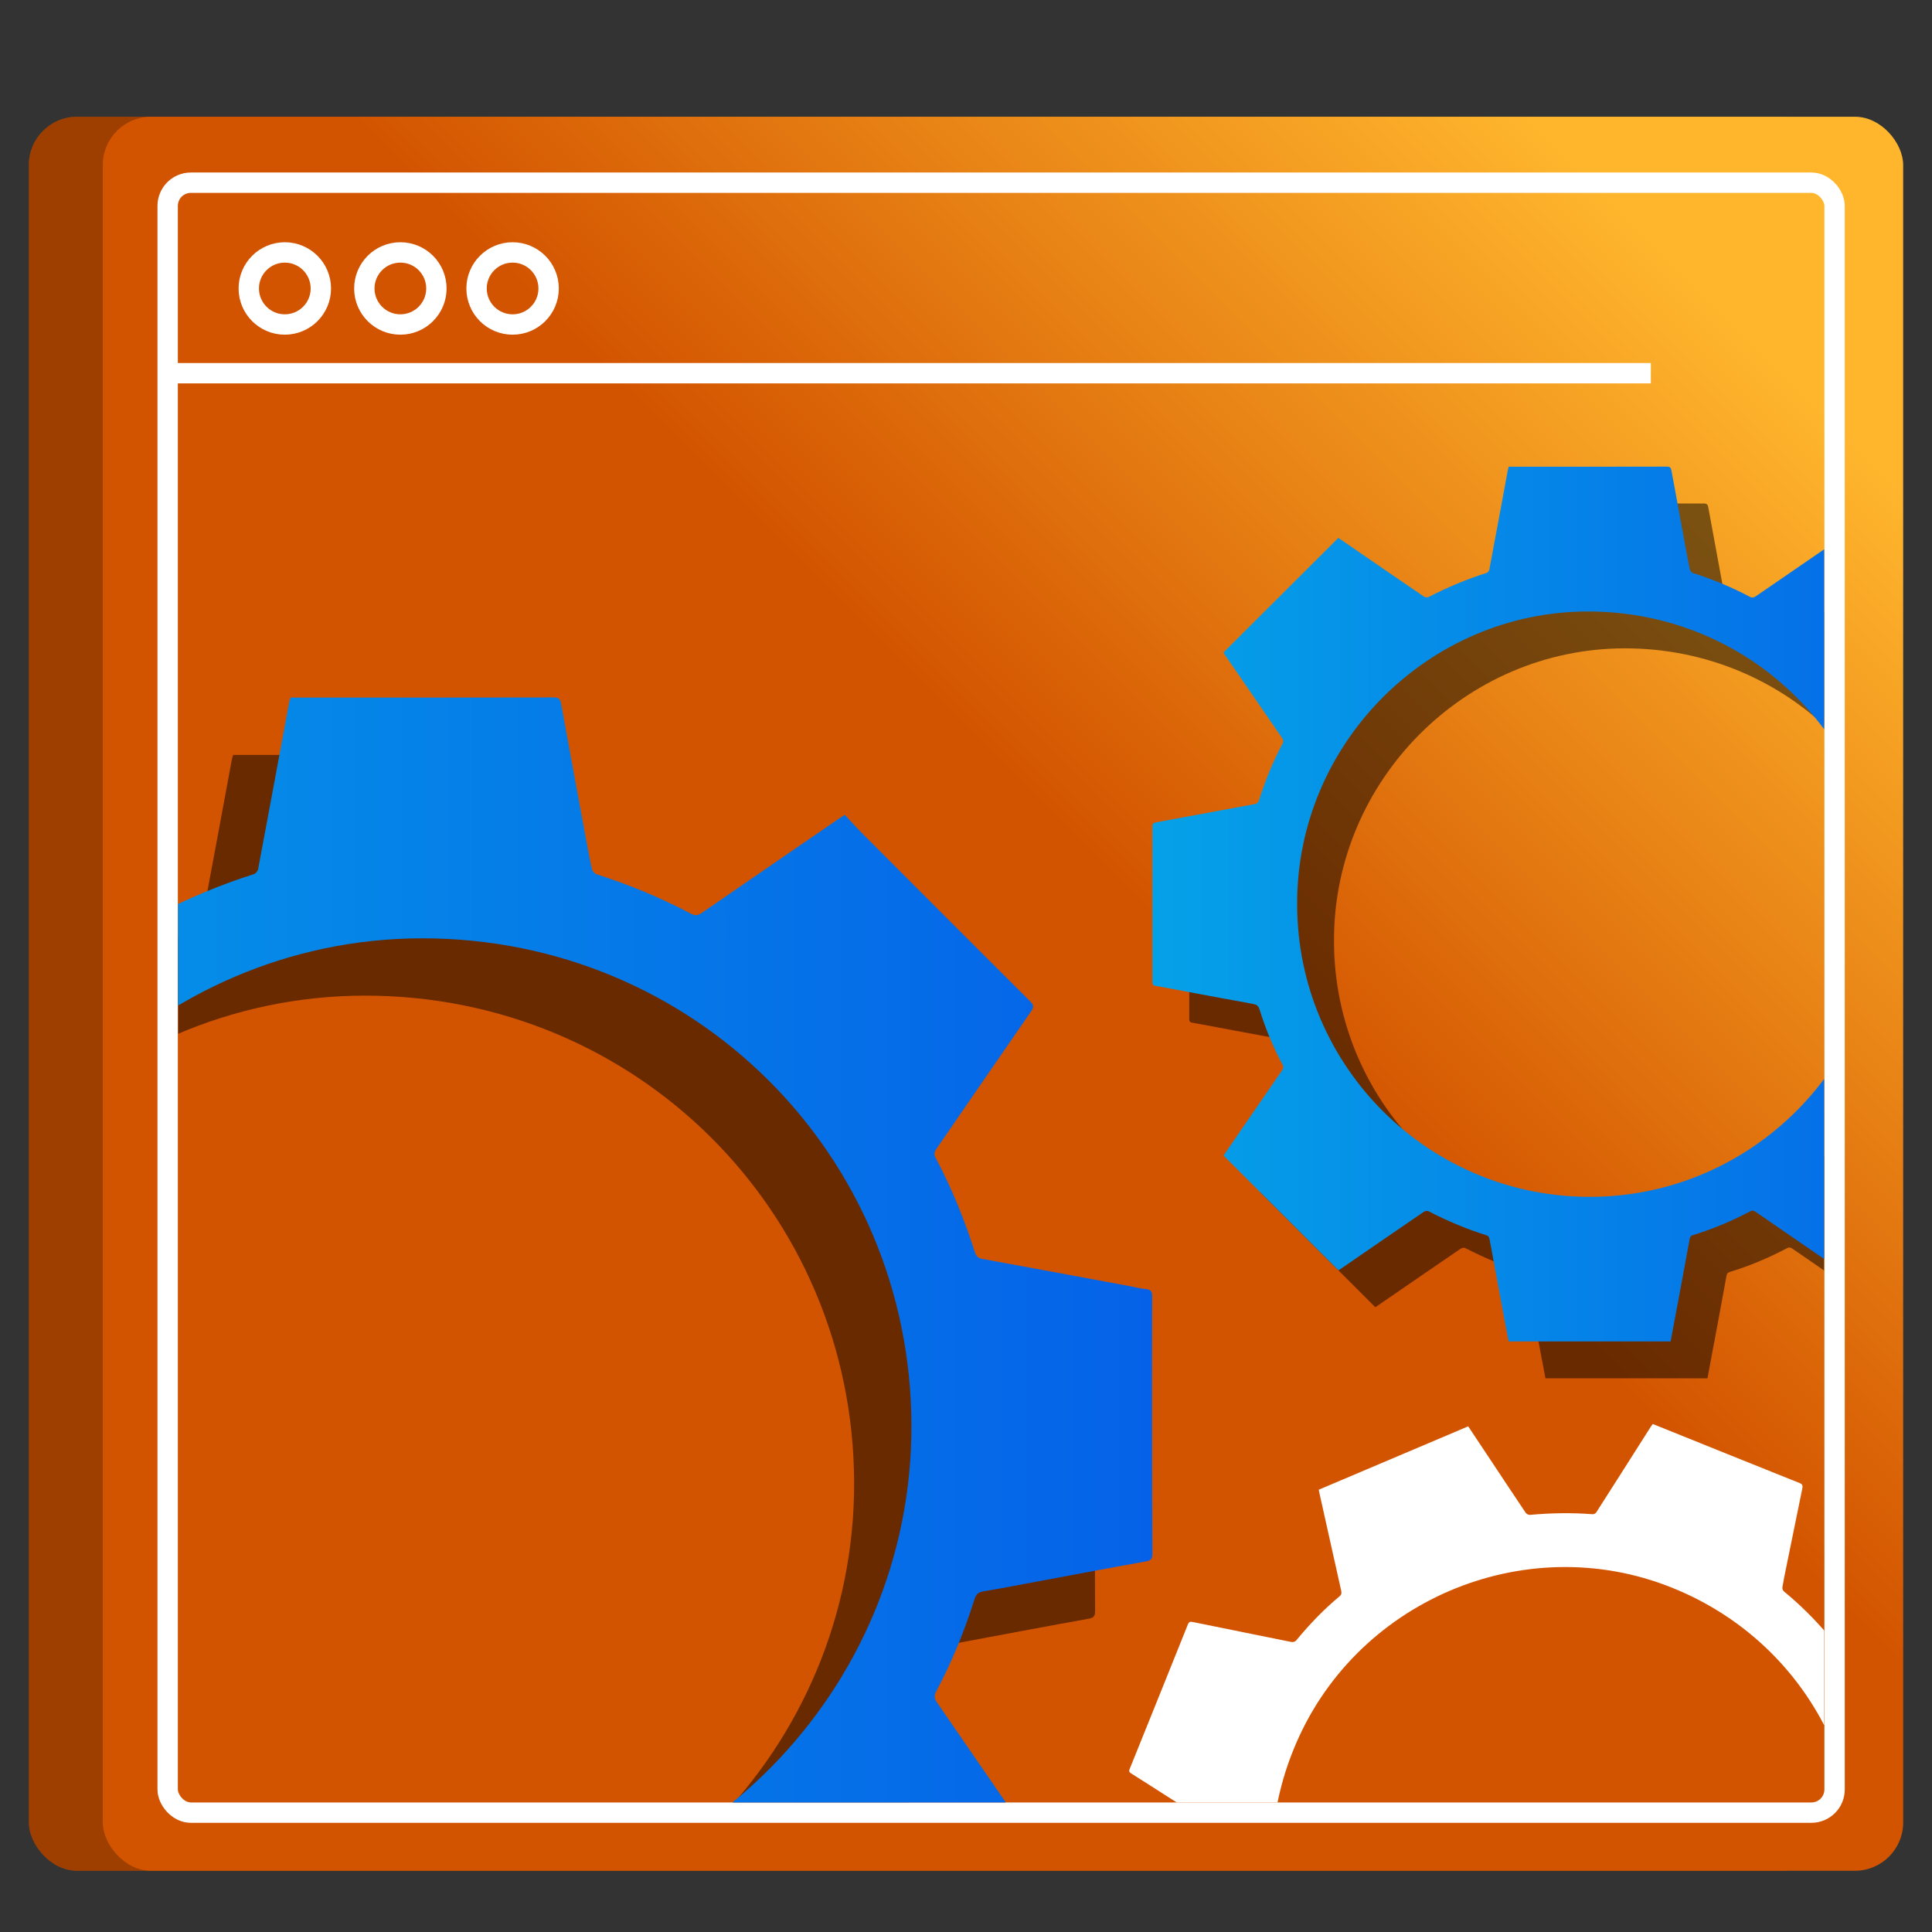 <?xml version="1.0" encoding="UTF-8"?><svg id="Layer_1" xmlns="http://www.w3.org/2000/svg" xmlns:xlink="http://www.w3.org/1999/xlink" viewBox="0 0 100 100"><rect x="0" y="0" width="100" height="100" fill="#333333" stroke="none"/><defs><style>.cls-1{fill:url(#linear-gradient-2);}.cls-2{fill:#fff;}.cls-3{opacity:.5;}.cls-4{stroke:#fff;stroke-miterlimit:10;stroke-width:1.054px;}.cls-4,.cls-5{fill:none;}.cls-6{clip-path:url(#clippath);}.cls-7{fill:url(#linear-gradient-3);}.cls-8{fill:url(#linear-gradient);}.cls-9{opacity:.25;}.cls-10{fill:url(#linear-gradient-4);}</style><linearGradient id="linear-gradient" x1="55.867" y1="43.655" x2="86.471" y2="13.05" gradientUnits="userSpaceOnUse"><stop offset="0" stop-color="#d35400"/><stop offset="1" stop-color="#ffb62d"/></linearGradient><linearGradient id="linear-gradient-2" x1="57.781" y1="45.569" x2="88.386" y2="14.965" xlink:href="#linear-gradient"/><clipPath id="clippath"><rect class="cls-5" x="9.215" y="9.982" width="85.205" height="83.314" rx="1.186" ry="1.186" transform="translate(103.635 103.279) rotate(-180)"/></clipPath><linearGradient id="linear-gradient-3" x1="-15.648" y1="73.763" x2="59.649" y2="73.763" gradientUnits="userSpaceOnUse"><stop offset="0" stop-color="#05a1e8"/><stop offset="1" stop-color="#0562e8"/></linearGradient><linearGradient id="linear-gradient-4" x1="59.649" y1="46.795" x2="104.911" y2="46.795" xlink:href="#linear-gradient-3"/></defs><g><rect class="cls-8" x="1.492" y="6.042" width="93.187" height="90.788" rx="2.498" ry="2.498"/><rect class="cls-9" x="1.492" y="6.042" width="93.187" height="90.788" rx="2.498" ry="2.498"/><rect class="cls-1" x="5.321" y="6.042" width="93.187" height="90.788" rx="2.498" ry="2.498"/><rect class="cls-4" x="8.677" y="9.457" width="86.28" height="84.366" rx="1.201" ry="1.201" transform="translate(103.635 103.279) rotate(-180)"/><line class="cls-4" x1="8.677" y1="19.317" x2="85.447" y2="19.317"/><circle class="cls-4" cx="14.742" cy="14.931" r="1.865"/><circle class="cls-4" cx="20.723" cy="14.931" r="1.865"/><circle class="cls-4" cx="26.532" cy="14.931" r="1.865"/></g><g class="cls-6"><g class="cls-3"><path d="m12.056,114.393c-.151-.795-.306-1.586-.453-2.379-.323-1.74-.643-3.481-.965-5.222-.079-.43-.15-.861-.245-1.288-.021-.093-.116-.214-.202-.241-1.739-.538-3.405-1.245-5.022-2.078-.103-.053-.303-.03-.404.039-2.385,1.627-4.762,3.265-7.142,4.901-.081.056-.166.106-.221.141-3.294-3.291-6.579-6.572-9.891-9.88.356-.52.736-1.078,1.118-1.635,1.3-1.893,2.598-3.787,3.904-5.677.124-.179.164-.322.052-.531-.814-1.516-1.468-3.102-1.975-4.744-.104-.338-.29-.424-.587-.478-1.635-.294-3.268-.599-4.9-.903-1.16-.216-2.318-.444-3.48-.648-.221-.039-.256-.135-.256-.326.004-4.466.005-8.933-.002-13.399-0-.242.086-.31.309-.351,2.816-.516,5.63-1.045,8.446-1.563.225-.041.355-.116.431-.355.535-1.678,1.187-3.31,2.025-4.862.12-.222.042-.362-.074-.531-1.631-2.368-3.26-4.738-4.889-7.108-.049-.071-.092-.147-.129-.206,3.298-3.29,6.585-6.568,9.894-9.868.815.559,1.662,1.139,2.507,1.72,1.622,1.114,3.242,2.233,4.87,3.337.098.067.297.082.401.028,1.608-.826,3.265-1.527,4.99-2.071.095-.03.208-.158.227-.257.54-2.867,1.069-5.736,1.6-8.605.016-.084.043-.167.072-.279.113,0,.22,0,.327,0,4.434-0,8.867.003,13.301-.008.278-.001.345.11.387.343.416,2.29.84,4.579,1.263,6.867.103.559.204,1.118.329,1.672.024.107.143.241.246.274,1.692.537,3.326,1.214,4.894,2.044.222.117.366.076.554-.054,2.366-1.633,4.738-3.258,7.108-4.885.072-.049.147-.093.289-.182.314.334.627.683.957,1.014,2.874,2.881,5.749,5.761,8.632,8.634.181.181.206.295.054.515-1.643,2.373-3.272,4.756-4.91,7.132-.113.164-.126.283-.029.465.828,1.558,1.487,3.188,2.025,4.867.069.214.168.315.395.357,2.536.462,5.07.935,7.604,1.405.29.054.578.131.87.157.263.024.309.148.308.384-.007,2.233-.006,4.466-.004,6.699.002,2.2.004,4.4.017,6.601.001.247-.047.358-.32.407-2.065.37-4.126.762-6.188,1.146-.752.14-1.503.285-2.258.41-.245.041-.362.152-.438.392-.523,1.649-1.168,3.249-1.984,4.776-.123.229-.098.38.042.583,1.627,2.357,3.242,4.723,4.871,7.079.14.203.142.316-.035.492-3.159,3.151-6.311,6.309-9.466,9.465-.054.054-.114.101-.197.175-.662-.453-1.328-.906-1.991-1.361-1.803-1.238-3.606-2.475-5.404-3.72-.165-.114-.29-.122-.47-.027-1.57.828-3.199,1.515-4.897,2.035-.178.054-.259.128-.295.324-.398,2.193-.81,4.384-1.219,6.575-.14.75-.281,1.5-.424,2.264h-13.954ZM-6.152,76.697c-.021,14.039,11.424,25.393,25.482,25.241,13.748-.149,24.922-11.433,24.879-25.215-.044-14.019-11.291-25.213-25.357-25.189-13.733.024-25.03,11.393-25.004,25.163Z"/></g><path class="cls-7" d="m15.023,111.426c-.151-.795-.306-1.586-.453-2.379-.323-1.74-.643-3.481-.965-5.222-.079-.43-.15-.861-.245-1.288-.021-.093-.116-.214-.202-.241-1.739-.538-3.405-1.245-5.022-2.078-.103-.053-.303-.03-.404.039-2.385,1.627-4.762,3.265-7.142,4.901-.081.056-.166.106-.221.141-3.294-3.291-6.579-6.572-9.891-9.88.356-.52.736-1.078,1.118-1.635,1.3-1.893,2.598-3.787,3.904-5.677.124-.179.164-.322.052-.531-.814-1.516-1.468-3.102-1.975-4.744-.104-.338-.29-.424-.587-.478-1.635-.294-3.268-.599-4.9-.903-1.16-.216-2.318-.444-3.48-.648-.221-.039-.256-.135-.256-.326.004-4.466.005-8.933-.002-13.399-0-.242.086-.31.309-.351,2.816-.516,5.63-1.045,8.446-1.563.225-.041.355-.116.431-.355.535-1.678,1.187-3.31,2.025-4.862.12-.222.042-.362-.074-.531-1.631-2.368-3.26-4.738-4.889-7.108-.049-.071-.092-.147-.129-.206,3.298-3.29,6.585-6.568,9.894-9.868.815.559,1.662,1.139,2.507,1.72,1.622,1.114,3.242,2.233,4.87,3.337.098.067.297.082.401.028,1.608-.826,3.265-1.527,4.99-2.071.095-.03.208-.158.227-.257.54-2.867,1.069-5.736,1.6-8.605.016-.084.043-.167.072-.279.113,0,.22,0,.327,0,4.434-0,8.867.003,13.301-.008.278-.001.345.11.387.343.416,2.29.84,4.579,1.263,6.867.103.559.204,1.118.329,1.672.024.107.143.241.246.274,1.692.537,3.326,1.214,4.894,2.044.222.117.366.076.554-.054,2.366-1.633,4.738-3.258,7.108-4.885.072-.049.147-.093.289-.182.314.334.627.683.957,1.014,2.874,2.881,5.749,5.761,8.632,8.634.181.181.206.295.054.515-1.643,2.373-3.272,4.756-4.91,7.132-.113.164-.126.283-.029.465.828,1.558,1.487,3.188,2.025,4.867.069.214.168.315.395.357,2.536.462,5.07.935,7.604,1.405.29.054.578.131.87.157.263.024.309.148.308.384-.007,2.233-.006,4.466-.004,6.699.002,2.2.004,4.4.017,6.601.001.247-.047.358-.32.407-2.065.37-4.126.762-6.188,1.146-.752.14-1.503.285-2.258.41-.245.041-.362.152-.438.392-.523,1.649-1.168,3.249-1.984,4.776-.123.229-.098.38.042.583,1.627,2.357,3.242,4.723,4.871,7.079.14.203.142.316-.035.492-3.159,3.151-6.311,6.309-9.466,9.465-.054.054-.114.101-.197.175-.662-.453-1.328-.906-1.991-1.361-1.803-1.238-3.606-2.475-5.404-3.72-.165-.114-.29-.122-.47-.027-1.57.828-3.199,1.515-4.897,2.035-.178.054-.259.128-.295.324-.398,2.193-.81,4.384-1.219,6.575-.14.75-.281,1.5-.424,2.264h-13.954ZM-3.185,73.73c-.021,14.039,11.424,25.393,25.482,25.241,13.748-.149,24.922-11.433,24.879-25.215-.044-14.019-11.291-25.213-25.357-25.189-13.733.024-25.03,11.393-25.004,25.163Z"/><g class="cls-3"><path d="m79.993,71.342c-.091-.478-.184-.953-.272-1.43-.194-1.046-.387-2.093-.58-3.139-.048-.258-.09-.518-.147-.774-.012-.056-.07-.129-.122-.145-1.045-.323-2.047-.749-3.019-1.249-.062-.032-.182-.018-.243.023-1.434.978-2.863,1.963-4.293,2.946-.049.033-.1.064-.133.085-1.98-1.978-3.955-3.951-5.946-5.939.214-.313.442-.648.672-.983.781-1.138,1.562-2.277,2.346-3.412.075-.108.099-.194.031-.319-.489-.911-.882-1.865-1.187-2.852-.063-.203-.174-.255-.353-.287-.983-.177-1.964-.36-2.946-.543-.697-.13-1.393-.267-2.092-.389-.133-.023-.154-.081-.154-.196.002-2.685.003-5.369-.001-8.054-0-.145.052-.186.186-.211,1.693-.31,3.384-.628,5.077-.94.135-.025.213-.07.259-.213.321-1.009.713-1.99,1.217-2.923.072-.134.025-.218-.044-.319-.98-1.424-1.959-2.848-2.939-4.273-.029-.043-.055-.088-.077-.124,1.983-1.978,3.959-3.948,5.947-5.932.49.336.999.685,1.507,1.034.975.67,1.949,1.342,2.928,2.006.059.04.178.049.241.017.966-.497,1.963-.918,3-1.245.057-.018.125-.095.136-.155.325-1.723.642-3.448.962-5.173.009-.051.026-.1.043-.168.068,0,.132,0,.197,0,2.665-0,5.33.002,7.995-.005.167-0.0.207.066.233.206.25,1.377.505,2.752.759,4.128.062.336.122.672.198,1.005.015.064.086.145.148.165,1.017.323,1.999.73,2.942,1.229.133.071.22.046.333-.032,1.422-.981,2.848-1.958,4.273-2.936.043-.03.088-.056.174-.109.189.201.377.41.575.609,1.728,1.732,3.456,3.463,5.189,5.19.109.109.124.177.032.31-.987,1.427-1.967,2.859-2.952,4.287-.068.098-.076.17-.017.28.498.936.894,1.916,1.217,2.925.041.129.101.19.237.214,1.524.278,3.047.562,4.571.845.174.032.347.078.523.094.158.014.186.089.185.231-.004,1.342-.004,2.685-.002,4.027.001,1.323.003,2.645.01,3.968.001.148-.028.215-.193.245-1.241.223-2.48.458-3.72.689-.452.084-.904.171-1.357.247-.148.025-.217.091-.263.236-.314.991-.702,1.953-1.193,2.871-.074.138-.059.228.025.35.978,1.417,1.949,2.839,2.928,4.255.084.122.085.19-.021.296-1.899,1.894-3.794,3.793-5.69,5.69-.032.032-.068.061-.118.105-.398-.272-.798-.544-1.197-.818-1.084-.744-2.168-1.488-3.249-2.236-.099-.069-.174-.073-.282-.016-.944.497-1.923.911-2.944,1.223-.107.033-.156.077-.177.194-.239,1.318-.487,2.635-.733,3.952-.084.451-.169.902-.255,1.361h-8.388Zm-10.945-22.659c-.013,8.439,6.867,15.264,15.317,15.173,8.264-.09,14.981-6.872,14.955-15.157-.027-8.427-6.787-15.156-15.242-15.141-8.255.015-15.046,6.849-15.03,15.126Z"/></g><path class="cls-10" d="m78.086,69.434c-.091-.478-.184-.953-.272-1.43-.194-1.046-.387-2.093-.58-3.139-.048-.258-.09-.518-.147-.774-.012-.056-.07-.129-.122-.145-1.045-.323-2.047-.749-3.019-1.249-.062-.032-.182-.018-.243.023-1.434.978-2.863,1.963-4.293,2.946-.049.033-.1.064-.133.085-1.98-1.978-3.955-3.951-5.946-5.939.214-.313.442-.648.672-.983.781-1.138,1.562-2.277,2.346-3.412.075-.108.099-.194.031-.319-.489-.911-.882-1.865-1.187-2.852-.063-.203-.174-.255-.353-.287-.983-.177-1.964-.36-2.946-.543-.697-.13-1.393-.267-2.092-.389-.133-.023-.154-.081-.154-.196.002-2.685.003-5.369-.001-8.054-0-.145.052-.186.186-.211,1.693-.31,3.384-.628,5.077-.94.135-.025.213-.07.259-.213.321-1.009.713-1.99,1.217-2.923.072-.134.025-.218-.044-.319-.98-1.424-1.959-2.848-2.939-4.273-.029-.043-.055-.088-.077-.124,1.983-1.978,3.959-3.948,5.947-5.932.49.336.999.685,1.507,1.034.975.67,1.949,1.342,2.928,2.006.059.04.178.049.241.017.966-.497,1.963-.918,3-1.245.057-.018.125-.095.136-.155.325-1.723.642-3.448.962-5.173.009-.051.026-.1.043-.168.068,0,.132,0,.197,0,2.665-0,5.33.002,7.995-.005.167-0.0.207.066.233.206.25,1.377.505,2.752.759,4.128.062.336.122.672.198,1.005.015.064.086.145.148.165,1.017.323,1.999.73,2.942,1.229.133.071.22.046.333-.032,1.422-.981,2.848-1.958,4.273-2.936.043-.03.088-.056.174-.109.189.201.377.41.575.609,1.728,1.732,3.456,3.463,5.189,5.19.109.109.124.177.032.31-.987,1.427-1.967,2.859-2.952,4.287-.068.098-.076.17-.017.28.498.936.894,1.916,1.217,2.925.041.129.101.19.237.214,1.524.278,3.047.562,4.571.845.174.032.347.078.523.094.158.014.186.089.185.231-.004,1.342-.004,2.685-.002,4.027.001,1.323.003,2.645.01,3.968.001.148-.028.215-.193.245-1.241.223-2.48.458-3.72.689-.452.084-.904.171-1.357.247-.148.025-.217.091-.263.236-.314.991-.702,1.953-1.193,2.871-.074.138-.059.228.025.35.978,1.417,1.949,2.839,2.928,4.255.084.122.085.19-.021.296-1.899,1.894-3.794,3.793-5.69,5.69-.032.032-.068.061-.118.105-.398-.272-.798-.544-1.197-.818-1.084-.744-2.168-1.488-3.249-2.236-.099-.069-.174-.073-.282-.016-.944.497-1.923.911-2.944,1.223-.107.033-.156.077-.177.194-.239,1.318-.487,2.635-.733,3.952-.084.451-.169.902-.255,1.361h-8.388Zm-10.945-22.659c-.013,8.439,6.867,15.264,15.317,15.173,8.264-.09,14.981-6.872,14.955-15.157-.027-8.427-6.787-15.156-15.242-15.141-8.255.015-15.046,6.849-15.03,15.126Z"/><path class="cls-2" d="m68.624,115.695c.094-.477.186-.953.282-1.428.211-1.043.423-2.086.635-3.128.052-.257.11-.514.153-.773.009-.056-.017-.145-.059-.18-.849-.69-1.619-1.459-2.333-2.286-.046-.053-.163-.085-.234-.069-1.695.371-3.389.751-5.083,1.128-.058.013-.116.022-.155.029-1.097-2.575-2.192-5.142-3.295-7.731.315-.21.652-.436.99-.66,1.15-.764,2.299-1.528,3.452-2.288.109-.072.164-.143.148-.285-.113-1.028-.121-2.059-.036-3.089.018-.212-.066-.302-.22-.398-.845-.531-1.687-1.068-2.529-1.604-.598-.381-1.193-.768-1.795-1.143-.114-.071-.112-.133-.069-.239,1.005-2.489,2.01-4.979,3.009-7.471.054-.135.118-.154.251-.126,1.686.345,3.374.682,5.06,1.026.135.027.224.015.32-.101.675-.816,1.405-1.579,2.221-2.256.117-.097.105-.192.078-.312-.377-1.687-.753-3.374-1.129-5.061-.011-.051-.018-.102-.025-.144,2.578-1.093,5.147-2.183,7.733-3.279.329.495.671,1.008,1.012,1.522.654.986,1.306,1.973,1.966,2.955.04.059.147.112.217.106,1.082-.1,2.164-.118,3.248-.034.06.005.152-.042.184-.093.945-1.477,1.885-2.958,2.825-4.438.028-.044.061-.083.103-.139.063.025.123.049.182.073,2.472.996,4.943,1.994,7.418,2.984.155.062.167.139.139.278-.282,1.37-.56,2.741-.839,4.113-.068.335-.138.669-.192,1.006-.011.065.025.167.076.208.823.679,1.581,1.424,2.269,2.239.097.115.187.125.321.095,1.686-.379,3.373-.752,5.06-1.127.051-.011.103-.019.202-.036.1.257.196.521.306.78.955,2.252,1.911,4.504,2.873,6.753.061.142.049.211-.086.299-1.449.954-2.892,1.917-4.34,2.873-.1.066-.134.13-.121.253.112,1.055.113,2.111.036,3.168-.01.135.023.214.14.287,1.31.827,2.617,1.66,3.924,2.492.15.095.293.203.45.283.141.072.139.152.086.283-.506,1.243-1.007,2.489-1.507,3.734-.493,1.227-.986,2.454-1.473,3.684-.055.138-.106.189-.27.155-1.234-.257-2.472-.502-3.708-.751-.451-.091-.902-.179-1.351-.278-.146-.032-.236.003-.332.12-.662.802-1.381,1.549-2.179,2.217-.12.1-.14.19-.107.334.378,1.68.747,3.362,1.126,5.041.033.145.008.208-.13.267-2.469,1.047-4.936,2.1-7.404,3.151-.042.018-.086.031-.149.053-.268-.401-.537-.803-.804-1.206-.727-1.095-1.454-2.19-2.178-3.288-.067-.101-.134-.133-.256-.12-1.061.109-2.124.126-3.188.034-.111-.01-.173.013-.237.114-.715,1.133-1.436,2.262-2.157,3.392-.246.387-.493.773-.745,1.167-2.594-1.045-5.18-2.087-7.78-3.135Zm-1.684-25.108c-3.166,7.823.665,16.725,8.537,19.798,7.699,3.005,16.464-.775,19.536-8.47,3.125-7.826-.631-16.594-8.479-19.74-7.662-3.072-16.515.729-19.594,8.413Z"/></g></svg>
